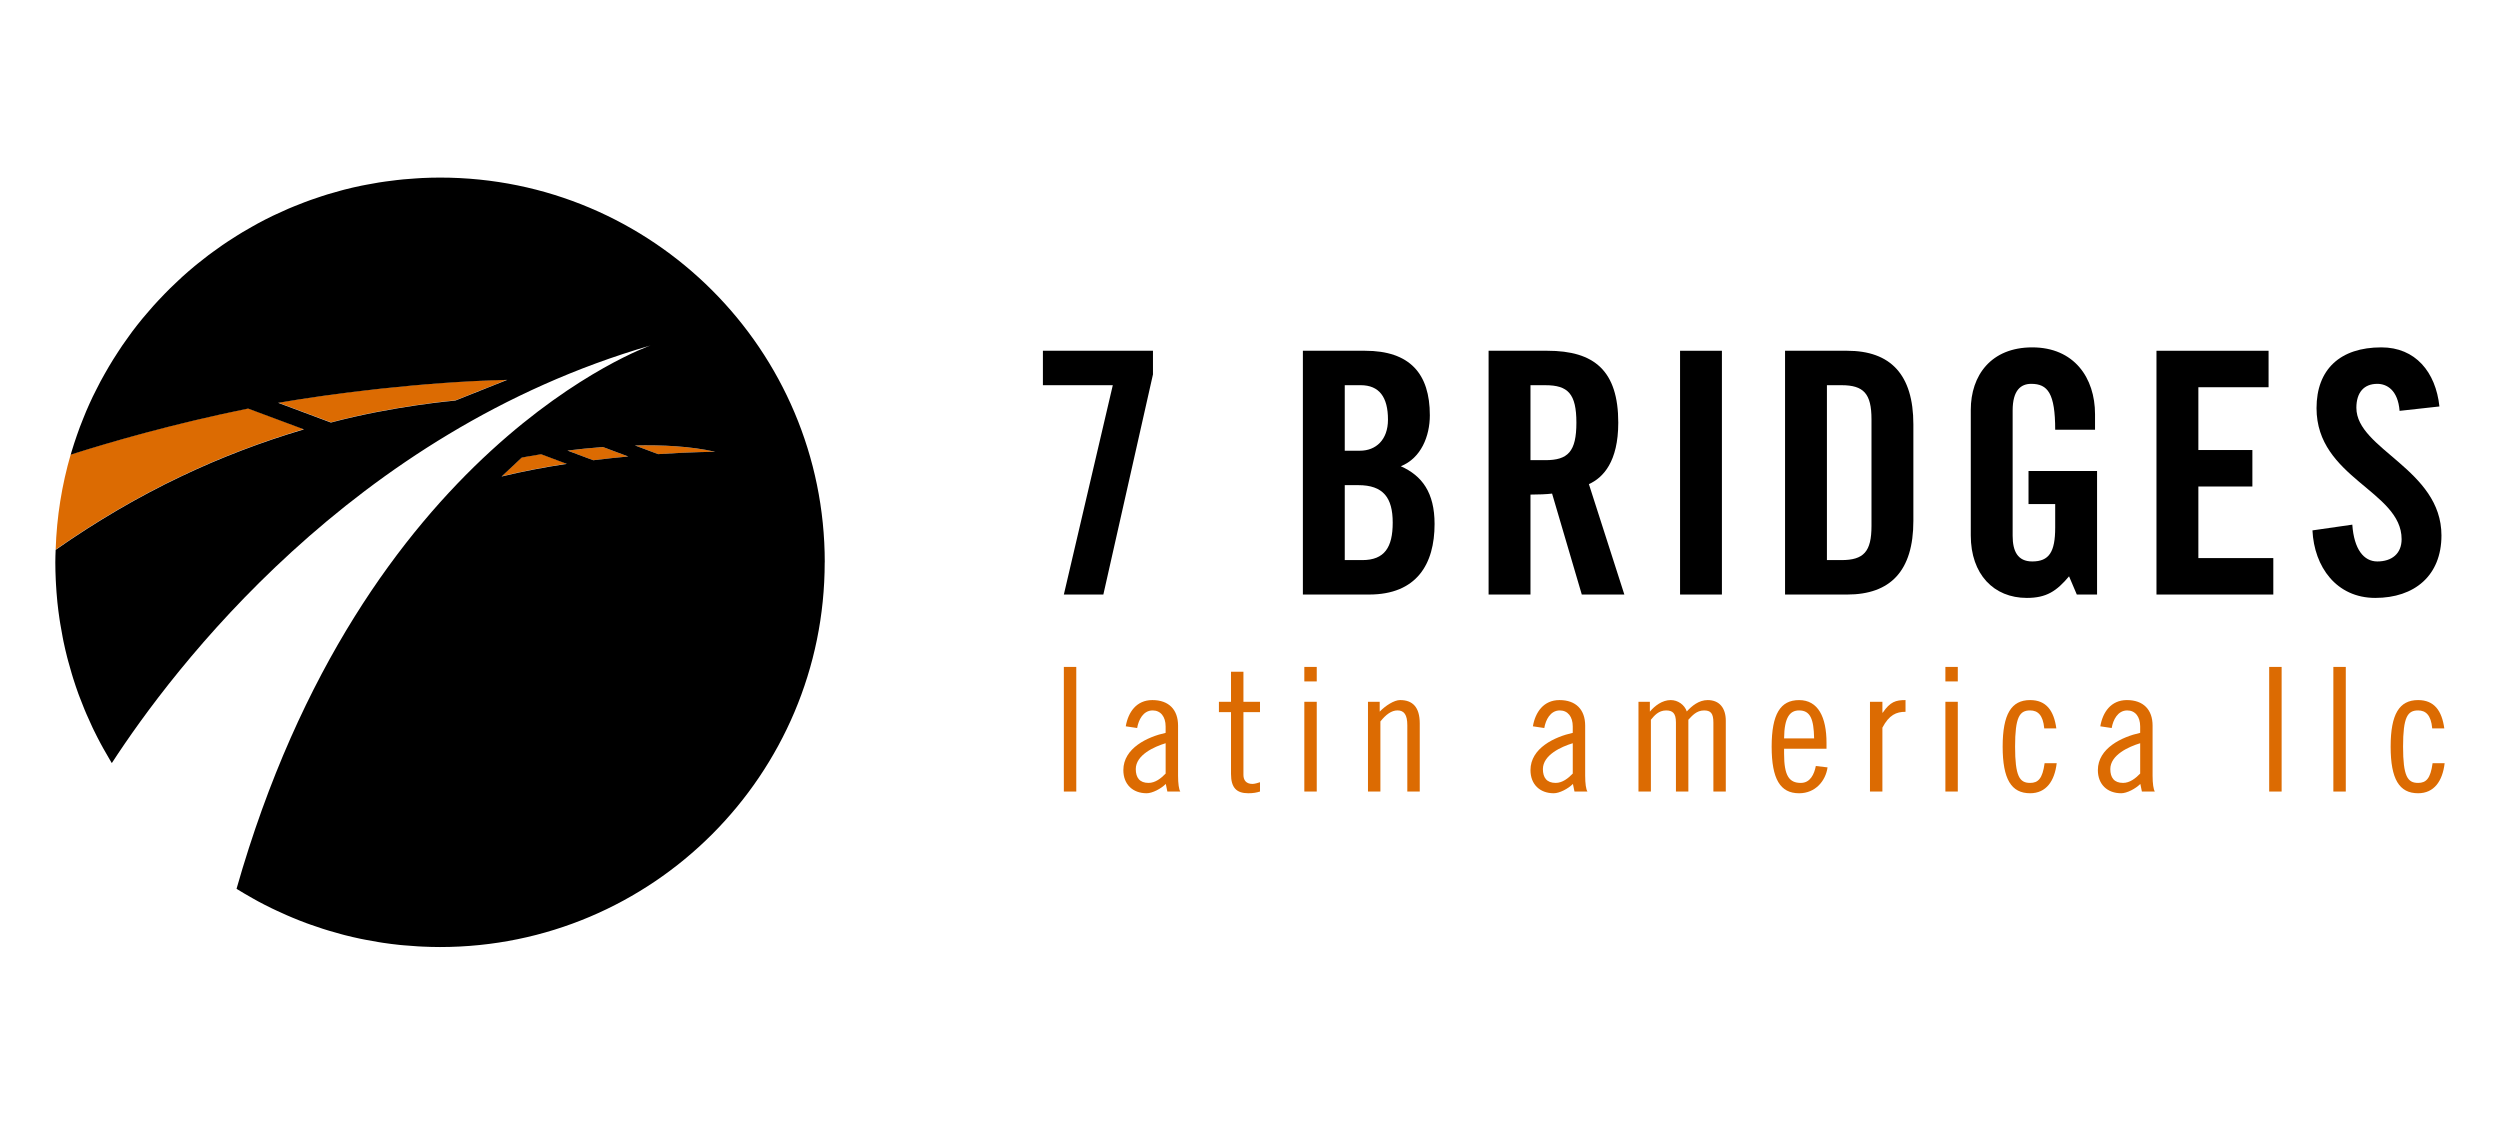 <?xml version="1.0" encoding="UTF-8"?>
<svg id="Layer_1" data-name="Layer 1" xmlns="http://www.w3.org/2000/svg" viewBox="0 0 207.948 93.543">
  <polygon points="86.748 32.041 86.748 29.176 95.903 29.176 95.903 31.143 91.776 49.453 88.49 49.453 92.562 32.041 86.748 32.041 86.748 32.041"/>
  <path d="M111.856,46.588h1.461c1.853,0,2.528-1.067,2.528-3.117,0-2.078-.787-3.117-2.865-3.117h-1.124v6.234h0ZM111.856,37.49h1.264c1.321,0,2.331-.899,2.331-2.585,0-1.881-.731-2.865-2.274-2.865h-1.321v5.449h0ZM108.373,29.176h5.167c3.735,0,5.393,1.91,5.393,5.365,0,1.741-.731,3.567-2.415,4.241,1.769.786,2.809,2.191,2.809,4.802,0,3.343-1.489,5.869-5.449,5.869h-5.505v-20.277h0Z"/>
  <path d="M127.304,38.276h1.236c1.881,0,2.583-.703,2.583-3.117,0-2.416-.702-3.118-2.583-3.118h-1.236v6.235h0ZM127.304,49.453h-3.484v-20.277h4.888c3.904,0,5.898,1.657,5.898,5.983,0,3.258-1.264,4.577-2.443,5.111l2.949,9.183h-3.54l-2.471-8.396c-.449.056-1.179.083-1.797.083v8.312h0Z"/>
  <polygon points="139.746 49.453 139.746 29.176 143.227 29.176 143.227 49.453 139.746 49.453 139.746 49.453"/>
  <path d="M151.962,46.588h1.208c1.853,0,2.499-.701,2.499-2.836v-8.875c0-2.134-.646-2.837-2.499-2.837h-1.208v14.547h0ZM148.479,29.176h5.168c3.595,0,5.505,1.966,5.505,6.123v8.032c0,4.156-1.91,6.122-5.505,6.122h-5.168v-20.277h0Z"/>
  <path d="M168.731,39.175h5.701v10.278h-1.685l-.645-1.516c-1.039,1.236-1.882,1.797-3.512,1.797-2.753,0-4.662-1.965-4.662-5.196v-10.447c0-2.865,1.686-5.197,5.112-5.197,3.481,0,5.223,2.528,5.223,5.561v1.292h-3.314c0-3.032-.618-3.819-1.994-3.819-.843,0-1.545.506-1.545,2.219v10.42c0,1.29.421,2.134,1.63,2.134,1.404,0,1.909-.787,1.909-2.809v-1.965h-2.219v-2.752h0Z"/>
  <polygon points="179.374 49.453 179.374 29.176 188.698 29.176 188.698 32.21 182.858 32.21 182.858 37.433 187.351 37.433 187.351 40.467 182.858 40.467 182.858 46.421 189.092 46.421 189.092 49.453 179.374 49.453 179.374 49.453"/>
  <path d="M199.596,34.176c-.14-1.742-1.067-2.248-1.853-2.248-1.124,0-1.742.73-1.742,1.994,0,3.455,7.077,5.111,7.077,10.616,0,3.343-2.246,5.196-5.505,5.196-3.23,0-5.084-2.583-5.225-5.617l3.315-.477c.14,2.05.955,3.061,2.079,3.061,1.207,0,2.022-.646,2.022-1.854,0-4.016-7.077-5.083-7.077-10.897,0-3.229,1.965-5.056,5.392-5.056,2.837,0,4.521,2.051,4.83,4.915l-3.314.366h0Z"/>
  <polygon points="88.49 55.474 89.524 55.474 89.524 65.84 88.49 65.84 88.49 55.474 88.49 55.474" fill="#dc6b02"/>
  <path d="M96.957,61.821c-.948.285-2.484.976-2.484,2.152,0,.705.316,1.149,1.062,1.149.561,0,1.048-.388,1.422-.777v-2.524h0ZM93.64,60.414c.201-1.178.89-2.182,2.211-2.182,1.377,0,2.139.803,2.139,2.124v4.162c0,.661.072,1.149.186,1.322h-1.076l-.13-.633c-.401.403-1.119.775-1.592.775-1.163,0-1.938-.745-1.938-1.924,0-1.837,2.023-2.77,3.516-3.1v-.532c0-.818-.417-1.333-1.077-1.333-.789,0-1.177.788-1.291,1.463l-.948-.142h0Z" fill="#dc6b02"/>
  <path d="M101.389,58.374h1.005v-2.497h1.034v2.497h1.378v.861h-1.378v5.226c0,.432.229.745.745.745.202,0,.46-.085.633-.142v.776c-.288.086-.546.142-.977.142-.976,0-1.435-.459-1.435-1.608v-5.139h-1.005v-.861h0Z" fill="#dc6b02"/>
  <path d="M108.493,58.374h1.033v7.465h-1.033v-7.465h0ZM108.493,55.474h1.033v1.206h-1.033v-1.206h0Z" fill="#dc6b02"/>
  <path d="M113.787,58.374h.976v.818c.488-.502,1.205-.961,1.694-.961,1.033,0,1.637.573,1.637,1.95v5.657h-1.035v-5.513c0-.861-.258-1.234-.817-1.234-.503,0-.962.344-1.422.918v5.829h-1.033v-7.465h0Z" fill="#dc6b02"/>
  <path d="M130.821,61.821c-.946.285-2.484.976-2.484,2.152,0,.705.317,1.149,1.063,1.149.56,0,1.048-.388,1.421-.777v-2.524h0ZM127.505,60.414c.201-1.178.89-2.182,2.21-2.182,1.378,0,2.138.803,2.138,2.124v4.162c0,.661.073,1.149.188,1.322h-1.077l-.13-.633c-.401.403-1.119.775-1.594.775-1.162,0-1.936-.745-1.936-1.924,0-1.837,2.023-2.77,3.516-3.1v-.532c0-.818-.417-1.333-1.076-1.333-.789,0-1.177.788-1.292,1.463l-.948-.142h0Z" fill="#dc6b02"/>
  <path d="M136.287,65.84v-7.465h.948v.818c.401-.475,1.019-.961,1.736-.961.589,0,1.148.386,1.335.947.418-.461,1.006-.947,1.737-.947.977,0,1.507.66,1.507,1.721v5.887h-1.032v-5.743c0-.774-.229-1.003-.776-1.003-.631,0-.992.443-1.306.774v5.972h-1.033v-5.743c0-.774-.273-1.003-.82-1.003-.631,0-.99.443-1.263.774v5.972h-1.033Z" fill="#dc6b02"/>
  <path d="M150.897,61.417c-.03-1.607-.316-2.324-1.25-2.324-.747,0-1.233.545-1.248,2.324h2.498ZM148.399,62.278v.417c0,1.823.416,2.427,1.391,2.427.791,0,1.119-.733,1.249-1.407l.975.115c-.158,1.12-1.003,2.153-2.368,2.153-1.564,0-2.281-1.176-2.281-3.876,0-2.698.718-3.874,2.281-3.874,1.579,0,2.282,1.406,2.282,3.559v.487h-3.53Z" fill="#dc6b02"/>
  <path d="M155.544,58.374h1.033v.905h.03c.617-.905,1.075-1.047,1.893-1.047v.976c-.775,0-1.363.258-1.924,1.319v5.313h-1.033v-7.465h0Z" fill="#dc6b02"/>
  <path d="M161.816,58.374h1.032v7.465h-1.032v-7.465h0ZM161.816,55.474h1.032v1.206h-1.032v-1.206h0Z" fill="#dc6b02"/>
  <path d="M170.039,60.585c-.101-1.119-.545-1.492-1.177-1.492-.875,0-1.249.545-1.249,3.013,0,2.469.374,3.016,1.249,3.016.66,0,1.035-.345,1.206-1.638h1.006c-.172,1.465-.861,2.498-2.212,2.498-1.565,0-2.283-1.176-2.283-3.876,0-2.698.718-3.874,2.283-3.874,1.351,0,1.981.89,2.181,2.353h-1.004Z" fill="#dc6b02"/>
  <path d="M178.018,61.821c-.948.285-2.484.976-2.484,2.152,0,.705.315,1.149,1.062,1.149.561,0,1.048-.388,1.422-.777v-2.524h0ZM174.702,60.414c.2-1.178.889-2.182,2.211-2.182,1.377,0,2.137.803,2.137,2.124v4.162c0,.661.073,1.149.187,1.322h-1.076l-.13-.633c-.4.403-1.119.775-1.592.775-1.163,0-1.94-.745-1.94-1.924,0-1.837,2.025-2.77,3.519-3.1v-.532c0-.818-.417-1.333-1.077-1.333-.789,0-1.178.788-1.292,1.463l-.947-.142h0Z" fill="#dc6b02"/>
  <polygon points="188.749 55.474 189.784 55.474 189.784 65.84 188.749 65.84 188.749 55.474 188.749 55.474" fill="#dc6b02"/>
  <polygon points="194.087 55.474 195.121 55.474 195.121 65.84 194.087 65.84 194.087 55.474 194.087 55.474" fill="#dc6b02"/>
  <path d="M202.31,60.585c-.1-1.119-.545-1.492-1.176-1.492-.876,0-1.249.545-1.249,3.013,0,2.469.373,3.016,1.249,3.016.66,0,1.033-.345,1.206-1.638h1.003c-.171,1.465-.861,2.498-2.209,2.498-1.566,0-2.283-1.176-2.283-3.876,0-2.698.716-3.874,2.283-3.874,1.348,0,1.98.89,2.18,2.353h-1.004Z" fill="#dc6b02"/>
  <path d="M20.639,33.961c-6.089,1.24-11.282,2.726-14.755,3.834-.735,2.526-1.167,5.178-1.254,7.919,6.976-4.887,13.839-8.001,20.653-10.021l-4.644-1.733h0Z" fill="#dc6b02"/>
  <path d="M43.399,38.048l-1.678,1.572c1.796-.437,3.638-.78,5.425-1.051l-2.137-.801c-1.006.158-1.61.28-1.61.28h0Z" fill="#dc6b02"/>
  <path d="M52.808,37.05l1.932.725c2.86-.189,4.767-.192,4.767-.192-2.043-.464-4.414-.585-6.699-.532h0Z" fill="#dc6b02"/>
  <path d="M47.198,37.477l2.149.805c1.009-.125,1.985-.228,2.906-.312l-2.102-.788c-1.062.08-2.064.184-2.954.295h0Z" fill="#dc6b02"/>
  <path d="M27.525,35.13c5.214-1.387,10.35-1.828,10.35-1.828l4.317-1.722c-7.031.167-14.611,1.141-19.057,1.91l4.39,1.64h0Z" fill="#dc6b02"/>
  <path d="M52.808,37.05c2.285-.052,4.656.068,6.699.532,0,0-1.907.003-4.767.192l-1.932-.725h0ZM49.348,38.283l-2.149-.805c.89-.111,1.891-.215,2.954-.295l2.102.788c-.921.084-1.897.187-2.906.312h0ZM41.72,39.637l1.678-1.573s.604-.122,1.61-.28l2.137.801c-1.787.271-3.628.615-5.425,1.052h0ZM37.874,33.319s-5.135.441-10.35,1.829l-4.39-1.641c4.446-.769,12.025-1.742,19.057-1.909l-4.317,1.721h0ZM68.603,46.771c0-17.672-14.327-32-32-32h-.004c-.508,0-1.013.015-1.516.038-.162.008-.322.021-.484.031-.344.021-.686.045-1.028.078-.183.017-.365.037-.547.058-.324.036-.646.076-.968.123-.177.025-.354.05-.53.078-.352.057-.701.12-1.049.188-.136.027-.273.049-.408.078-.479.098-.953.208-1.424.329-.094.023-.186.052-.28.076-.377.101-.751.206-1.123.319-.162.05-.323.103-.484.155-.303.098-.605.199-.904.306-.171.061-.341.124-.511.188-.295.111-.586.227-.876.345-.159.066-.319.13-.477.197-.338.146-.672.299-1.003.455-.101.047-.204.091-.304.14-.425.205-.844.42-1.258.645-.127.068-.25.141-.376.211-.29.162-.579.326-.864.497-.156.094-.311.19-.465.287-.252.156-.502.316-.749.479-.157.104-.313.208-.468.315-.249.171-.494.347-.738.526-.141.103-.283.204-.423.309-.311.235-.618.477-.921.723-.094.076-.189.153-.283.232-.321.267-.637.54-.948.821-.136.123-.268.249-.402.375-.211.196-.42.394-.624.595-.145.142-.288.287-.429.432-.19.194-.377.391-.563.59-.14.15-.28.301-.417.454-.188.211-.371.425-.554.64-.123.145-.249.288-.37.435-.284.347-.561.698-.83,1.056-.104.14-.203.283-.306.425-.174.238-.346.478-.513.721-.122.179-.24.361-.358.542-.14.213-.278.427-.413.644-.119.192-.237.385-.352.58-.127.214-.25.429-.372.647-.111.198-.223.396-.33.596-.123.229-.238.462-.355.693-.096.192-.197.382-.289.576-.189.397-.37.799-.544,1.204-.09.21-.172.422-.257.634-.093.229-.185.458-.272.69-.085.226-.166.455-.245.684-.078.222-.154.446-.227.671-.076.234-.151.468-.221.705-.023.076-.043.154-.065.23,3.473-1.108,8.666-2.595,14.755-3.833l4.644,1.731c-6.814,2.02-13.676,5.134-20.653,10.022-.012.345-.027.69-.027,1.039,0,.492.015.979.037,1.465.006.132.013.262.021.392.024.415.054.827.094,1.238.008.076.013.153.02.228.049.472.109.94.179,1.406.019.125.039.249.059.374.06.373.126.743.199,1.112.022.112.042.224.065.337.094.45.197.897.31,1.34.029.115.061.227.091.34.093.35.191.697.295,1.041.039.132.079.263.12.393.135.427.278.852.43,1.272.034.093.072.184.106.278.128.341.262.679.4,1.016.057.138.115.277.175.413.159.368.322.734.494,1.095.038.08.076.159.115.238.179.368.366.73.558,1.09.071.132.142.263.215.393.171.309.347.616.528.919.054.09.106.183.161.273.009.015.019.029.028.044,5.061-7.792,19.947-27.524,44.809-34.738,0,0-23.942,8.327-34.435,45.193.046.029.091.059.137.087.163.1.328.198.492.296.236.14.475.276.715.411.157.088.312.177.471.263.363.194.73.383,1.102.563.153.075.309.146.463.218.265.124.531.245.8.362.163.071.327.141.491.209.374.156.751.306,1.132.447.126.046.252.091.378.135.331.118.664.232,1.0.339.157.05.315.098.473.147.337.101.675.197,1.016.289.11.028.219.061.329.089.436.111.877.212,1.319.306.139.028.279.055.419.082.35.068.701.132,1.055.189.128.021.256.043.385.062.462.068.927.129,1.396.177.098.01.198.017.297.027.391.037.784.067,1.179.089.135.008.271.017.407.022.486.022.973.037,1.464.037h.002c17.673,0,32-14.328,32-32h0Z"/>
</svg>